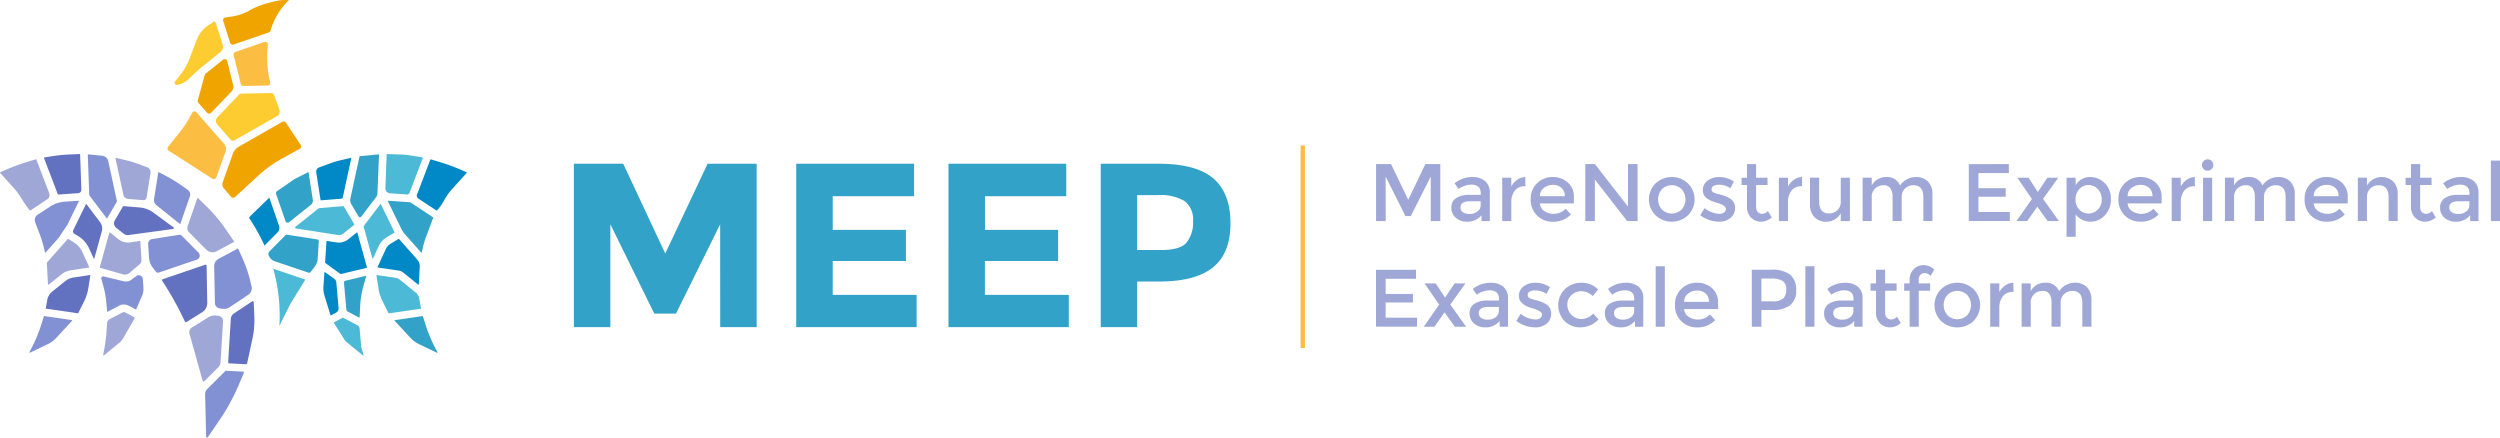 <?xml version="1.0" encoding="UTF-8"?> <svg xmlns="http://www.w3.org/2000/svg" viewBox="0 0 444 77.7"><defs><style>.d{fill:#0089c6}.b{fill:#4cb9d6}.c{fill:#32a2c9}.f{fill:#8191d3}.g{fill:#9fa7d6}.h{fill:#6371c1}.i{fill:#f0a400}.j{fill:#fccc30}.k{fill:#fcbe42}</style></defs><path class="b" d="M64.14 61.49l-.27-3.13a.74.74 0 00-.4-.6l-2.54-1.33a.07.07 0 00-.04-.01.08.08 0 00-.03 0l-1.53.82a.07.07 0 00-.03.1l1.79 2.85a2.72 2.72 0 00.58.66l2.78 2.27.05.02a.1.1 0 00.07-.03v-.06l-.36-1.2a1.76 1.76 0 01-.07-.36z"></path><path class="c" d="M63.91 27.74a.07.07 0 00-.06.05l-1.62 7.47a1.4 1.4 0 00.16 1l1.28 2.18a.31.31 0 00.51.02l2.68-3.55a.84.84 0 00.17-.47l.28-6.95a.07.07 0 00-.02-.05.07.07 0 00-.05-.03zM75.54 42.38l1.4-3.7a.07.07 0 00-.02-.08l-4.05-2.67-.06-.01-3.85-.27v-.07.07a.07.07 0 00-.06.04.06.06 0 000 .07l2.48 5.09.4.6 3.02 3.4a.06.06 0 00.05.02.07.07 0 00.07-.06l.24-1.14zM64.56 50.72l.47-1.64a.06.06 0 00-.01-.06.08.08 0 00-.06-.03.07.07 0 00-.02 0l-3.57.86a.36.36 0 00-.28.38l.42 4.7a.53.53 0 00.29.43l1.96 1.03a.07.07 0 00.03 0 .07.07 0 00.08-.06l.1-1.99a16.33 16.33 0 01.59-3.62zM70.08 56.9a.06.06 0 00.01.07L72.9 60a5.07 5.07 0 001.54 1.13l3.16 1.52a.07.07 0 00.1-.03.06.06 0 000-.07l-.29-.54a25.51 25.51 0 01-1.9-4.55l-.4-1.27a.07.07 0 00-.06-.05h-.01l-4.9.71a.07.07 0 00-.06.05zM55.56 35.5l-.76-4.85a.07.07 0 00-.07-.07.07.07 0 00-.04.01l-2.45 1.26-3.04 2.1a.44.44 0 00-.17.5l1.68 4.83a.4.4 0 00.63.18l3.89-3.1a.92.92 0 00.33-.85z"></path><path class="b" d="M62.88 39.76l-1.8-3.06a.18.18 0 00-.15-.09h-.02l-4.2.35-.12.04-4.1 3.27a.16.16 0 00-.06.18.16.16 0 00.15.13l7.47 1.16a1.16 1.16 0 00.88-.23l1.9-1.52a.17.17 0 00.05-.23zM68.7 42.12l1.34-.8a.07.07 0 00.02-.09l-2.4-4.93a.07.07 0 00-.13-.02l-2.93 3.87-.02.1 1.55 5.62a.06.06 0 00.07.05.06.06 0 00.06-.04l.98-2.14a3.66 3.66 0 011.46-1.62zM75.08 28a.07.07 0 00-.05-.04l-2.46-.4a8.38 8.38 0 00-1.03-.1l-2.8-.1a.07.07 0 00-.07.07l-.22 6a.87.87 0 00.82.9l3.03.21a.42.42 0 00.42-.27l2.37-6.2a.07.07 0 000-.07z"></path><path class="d" d="M58.8 56l.86-.46a.88.88 0 00.47-.85l-.4-4.55a.82.82 0 00-.34-.6l-1.66-1.2a.07.07 0 00-.04-.02.08.08 0 00-.07.06l-.18 2.54a4.16 4.16 0 00.17 1.52l1.08 3.52a.07.07 0 00.07.05.07.07 0 00.03-.01z"></path><path class="b" d="M74.04 52.13l-3.21-2.6-.33-.15-3.58-.53a.07.07 0 00-.05.03.07.07 0 00-.01.05l.46 2.9.39 1.2L69 55.61a.07.07 0 00.07.04l5.64-.82a.07.07 0 00.05-.03.07.07 0 00.01-.06l-.36-2z"></path><path class="d" d="M60.63 35.29a.28.28 0 00.25-.22l1.5-6.94a.07.07 0 000-.06.08.08 0 00-.08-.03l-1.8.42a16.6 16.6 0 00-1.97.59l-1.87.69a.79.79 0 00-.5.85l.77 4.93a.07.07 0 00.07.06zM76.43 28.34l-2.37 6.22a.58.58 0 00.23.7l3.23 2.13a.07.07 0 00.04 0 .08.08 0 00.05-.01 9.59 9.59 0 001.3-1.85 10.32 10.32 0 011.24-1.79l2.73-3.03a.07.07 0 00.02-.07.07.07 0 00-.04-.05l-.74-.32a35.18 35.18 0 00-4.08-1.51l-1.52-.46a.07.07 0 00-.02 0 .07.07 0 00-.07.04zM74.1 46.1l-3.23-3.65a.07.07 0 00-.05-.02.07.07 0 00-.04 0l-1.45.88a2.04 2.04 0 00-.8.9l-1.47 3.2a.07.07 0 00.06.1l3.75.56a1.44 1.44 0 01.7.3l2.69 2.18a.06.06 0 00.04.02.08.08 0 00.08-.07l.17-3.13a1.77 1.77 0 00-.45-1.27zM57.98 42.86l-.24 3.75.04.1 2.68 1.95a.07.07 0 00.04.02l4.62-1.11a.07.07 0 00.04-.04.07.07 0 00.01-.05l-1.7-6.15a.07.07 0 00-.06-.05.07.07 0 00-.05.01l-1.5 1.2a2.71 2.71 0 01-2.11.56l-1.69-.26c-.01 0-.08.01-.08.07z"></path><path class="b" d="M51.25 54.6c.22-.43.47-.87.73-1.3l2.19-3.55a.07.07 0 00.01-.07.07.07 0 00-.04-.05l-5.61-1.9a30.56 30.56 0 011.08 10.15z"></path><path class="d" d="M47.78 35.16a.07.07 0 00-.04.03L44.84 38a6.55 6.55 0 00-.62.68 35.22 35.22 0 012.76 4.93l2.31-2.34a1.13 1.13 0 00.27-1.17l-1.7-4.89a.07.07 0 00-.08-.05z"></path><path class="c" d="M55.87 47.39a2.66 2.66 0 00.55-1.45l.2-3.06a.34.34 0 00-.3-.36l-5.34-.83a.33.33 0 00-.05 0 .35.35 0 00-.25.1l-2.81 2.84a.65.65 0 00-.17.67 1.76 1.76 0 001.09 1.1l5.99 2.03a.35.35 0 00.38-.11z"></path><path class="f" d="M43.15 66l-3-.15a.18.18 0 00-.14.05L36.8 69.1a1.25 1.25 0 00-.37.91l.18 7.51a.17.17 0 00.19.17.15.15 0 00.13-.07l2.03-2.97a36.52 36.52 0 003.44-6.29l.9-2.12a.17.17 0 00-.01-.16.17.17 0 00-.14-.08z"></path><path class="g" d="M21.8 60.2l2.02-3.5c.13-.3.13-.3-.17-.46l-1.44-.76a.47.47 0 00-.21-.05.48.48 0 00-.22.05l-2.3 1.2a.86.86 0 00-.46.7l-.13 1.99-.23 1.84-.32 1.77a.67.67 0 01-.02.07v.06a.1.1 0 00.08.04l.04-.02 2.78-2.28a2.72 2.72 0 00.58-.66z"></path><path class="f" d="M43.07 45.88l-.76-1.7a.07.07 0 00-.07-.04.07.07 0 00-.03.01l-3.4 1.83a1.45 1.45 0 00-.77 1.3l.13 6.53a.99.99 0 00.85.96l.53.07a1.78 1.78 0 001.23-.28l3.29-2.19a1.42 1.42 0 00.6-1.51l-.2-.85a23.1 23.1 0 00-1.4-4.13zM35.45 45.56a.74.74 0 00-.2-.7l-3-3.03a.46.46 0 00-.32-.13.49.49 0 00-.07 0l-4.83.75a.85.85 0 00-.72.9l.16 2.44a3.16 3.16 0 00.65 1.72l.57.75a.46.46 0 00.5.15l6.77-2.3a.75.75 0 00.5-.55zM15.59 27.49l.26 7.14.02.06 3.06 4.06a.07.07 0 00.06.03.07.07 0 00.06-.04l1.7-2.91.02-.08-1.54-7.12a1.24 1.24 0 00-1.1-.97l-2.46-.24a.07.07 0 00-.06.02.07.07 0 00-.02.05zM8.1 44.85l2.33-2.63 1.55-2.32L14 35.76a.07.07 0 000-.07.07.07 0 00-.06-.04l-2.44.17a5.5 5.5 0 00-2.65.9l-2.15 1.4a1.14 1.14 0 00-.44 1.38l.76 2a20.6 20.6 0 01.91 3.1l.05.22a.07.07 0 00.07.05.06.06 0 00.05-.02zM8.46 61.13A5.07 5.07 0 0010 60l2.8-3.03a.07.07 0 00-.03-.12l-4.92-.72a.07.07 0 00-.06.05l-.4 1.28A25.56 25.56 0 015.5 62l-.28.54a.06.06 0 000 .06.07.07 0 00.1.04zM33.33 33.7l-1.35-.94a24.92 24.92 0 00-2.73-1.63l-1.04-.54a.07.07 0 00-.04 0 .08.08 0 00-.07.06l-.74 4.7a1.18 1.18 0 00.43 1.1l4.13 3.3a.07.07 0 00.05.02.07.07 0 00.07-.05l1.68-4.84a1.04 1.04 0 00-.4-1.19z"></path><path class="h" d="M44.84 60.12a15.68 15.68 0 00.33-3.99l-.11-2.47a.18.18 0 00-.18-.17.17.17 0 00-.1.03l-3.24 2.16a1.23 1.23 0 00-.55.95l-.47 7.72a.17.17 0 00.16.18l3.02.16a.18.18 0 00.18-.13zM36.81 53.78l-.12-6.6a.18.18 0 00-.18-.18.2.2 0 00-.06.01l-7.57 2.58a.17.17 0 00-.1.1.17.17 0 00.01.16l.6.93q.65 1.02 1.24 2.06l.6 1.08q.4.7.74 1.41l.88 1.8a.18.18 0 00.16.1.17.17 0 00.1-.03l2.8-1.75a1.92 1.92 0 00.9-1.67zM30.73 40.67a.17.17 0 00.08-.3l-3.42-2.5a4.71 4.71 0 00-2.57-1.02l-2.86-.24a.18.18 0 00-.15.1l-1.41 2.4a1.03 1.03 0 00.25 1.35l1.32 1.05a1.14 1.14 0 00.88.23zM17.8 39.49l-2.43-3.21a.07.07 0 00-.05-.03.07.07 0 00-.07.04l-2.23 4.56a.53.53 0 00.2.69l.62.36a5.02 5.02 0 011.99 2.23l.8 1.75a.06.06 0 00.06.04.06.06 0 00.07-.05l1.33-4.82a1.79 1.79 0 00-.3-1.56zM9.05 27.77l-1.18.2a.07.07 0 00-.05.03.07.07 0 00-.01.06l2.46 6.45a.07.07 0 00.07.04l3.54-.24a.61.61 0 00.57-.63l-.22-6.25a.07.07 0 00-.07-.07l-.01-.07v.07l-1.47.06a29.56 29.56 0 00-3.63.35z"></path><path class="f" d="M25.17 52.66a3.08 3.08 0 00.3-1.6l-.1-1.5a.72.72 0 00-.73-.67.7.7 0 00-.43.14l-.98.72a1.4 1.4 0 01-.84.24 2.68 2.68 0 01-.62-.08l-3.36-.81a.36.36 0 00-.09-.01.34.34 0 00-.27.14.33.33 0 00-.05.3l.33 1.18a16.49 16.49 0 01.6 3.64l.1.9v.04a.07.07 0 00.08.07.07.07 0 00.03 0l2.18-1.16a.69.69 0 01.17-.06 2.03 2.03 0 011.19.07.7.7 0 01.08.03l1.34.71a.07.07 0 00.04.01.07.07 0 00.07-.05.69.69 0 01.02-.07z"></path><path class="h" d="M15.68 51.23l.36-2.3a.07.07 0 00-.01-.05.07.07 0 00-.06-.03l-3 .45a2.81 2.81 0 00-1.35.6L9.3 51.76a2.55 2.55 0 00-.91 1.53l-.26 1.44a.07.07 0 000 .06.07.07 0 00.06.03l5.63.82a.08.08 0 00.08-.04l1.01-2.03a8.1 8.1 0 00.77-2.35z"></path><path class="g" d="M33.65 59.26l2.34 8.38a.17.17 0 00.17.12.17.17 0 00.13-.05l2.46-2.46a1.44 1.44 0 00.42-.93l.44-7.25a.93.93 0 00-.8-.98l-.45-.04a2.13 2.13 0 00-1.37.3l-2.92 1.83a.97.97 0 00-.42 1.08zM41.58 42.93a.07.07 0 000-.05l-1.53-2.22a27.02 27.02 0 00-3.45-4.08l-1.44-1.4a.07.07 0 00-.05-.02.07.07 0 00-.07.05l-1.7 4.91a1.1 1.1 0 00.25 1.14l3.05 3.08a1.56 1.56 0 001.12.46 1.58 1.58 0 00.74-.19l3.04-1.63a.07.07 0 00.04-.05zM26.11 29.7l-1.76-.65a16.3 16.3 0 00-1.93-.58l-1.82-.43h-.02a.07.07 0 00-.05.03.06.06 0 00-.02.06l1.4 6.45a.96.96 0 00.86.75l2.68.22a.54.54 0 00.58-.45l.7-4.38a.93.93 0 00-.62-1.03zM.78 30.27l-.74.32a.07.07 0 00-.04.05.07.07 0 00.02.06l2.73 3.03a19.05 19.05 0 011.22 1.76 18.58 18.58 0 001.32 1.88.08.08 0 00.05.02.07.07 0 00.04 0l2.98-1.97a.94.94 0 00.37-1.14l-2.27-5.94a.07.07 0 00-.06-.05.07.07 0 00-.03 0l-1.52.46a35.2 35.2 0 00-4.07 1.52zM8.64 50.56l2.27-1.83a3.48 3.48 0 011.67-.73l3.2-.48a.07.07 0 00.06-.04.07.07 0 000-.06l-1.2-2.63a4.09 4.09 0 00-1.62-1.8l-.9-.55a.07.07 0 00-.1.02l-3.68 4.16-.02.08.2 3.81a.08.08 0 00.08.07.06.06 0 00.04-.02zM24.92 42.86a.07.07 0 00-.08-.07l-1.69.26a2.74 2.74 0 01-2.1-.55l-1.51-1.2a.07.07 0 00-.05-.02.07.07 0 00-.07.05l-1.7 6.15a.07.07 0 00.02.05.07.07 0 00.04.04l4.14 1.17a1.28 1.28 0 001-.2l1.86-1.6a.98.98 0 00.35-.8z"></path><path class="i" d="M46.01 31.07a20.92 20.92 0 014.04-2.89l3.2-1.76a.47.47 0 00.16-.67l-2.63-3.96a.48.48 0 00-.64-.15l-7.72 4.4a2.36 2.36 0 00-1.06 1.25l-1.81 5.1a1.07 1.07 0 00.19 1.04l1.29 1.53a.5.5 0 00.7.04zM44.3 1.87a9.22 9.22 0 01-3.25 1.09l-1.03.14a.47.47 0 00-.33.21.46.46 0 00-.05.4l1.23 3.9a.48.48 0 00.6.3l6.27-2.15a.47.47 0 00.3-.3l.03-.1A12.08 12.08 0 0151.32.01a8.16 8.16 0 00-2.54.23l-1.16.3a13.92 13.92 0 00-3.33 1.32zM36.35 13.34l-1.22 4.49a.47.47 0 00.1.43l1.55 1.77a.5.5 0 00.7.01l3.62-3.77a1.25 1.25 0 00.31-1.17l-1.05-4.24a.48.48 0 00-.47-.36.47.47 0 00-.3.11L36.5 13.1a.47.47 0 00-.16.24z"></path><path class="j" d="M42.82 16.62a.48.48 0 00-.34.15l-3.86 4.04a.95.95 0 00-.03 1.29l2.4 2.75a.5.5 0 00.6.1l7.59-4.31a.98.98 0 00.44-1.2l-.98-2.6a.48.48 0 00-.45-.31l-.01-.08v.08zM35.39 12.27l3.77-3.05a1.18 1.18 0 00.4-1.28L38.26 3.9a.17.17 0 00-.16-.11.16.16 0 00-.09.02l-1.04.7a5.29 5.29 0 00-2.02 2.52l-1.3 3.42a10.95 10.95 0 01-1.7 2.95l-.85 1.05a.37.37 0 00-.05.41.4.4 0 00.45.22 4.1 4.1 0 001.95-1z"></path><path class="k" d="M29.75 26.45a.47.47 0 00.21.32l7.75 4.97a.47.47 0 00.26.08.48.48 0 00.45-.32l1.64-4.59a1.37 1.37 0 00-.26-1.36l-4.9-5.6a.48.48 0 00-.78.08l-.4.76a16.6 16.6 0 01-1.64 2.48l-2.23 2.81a.47.47 0 00-.1.37zM47.9 15a.47.47 0 00.09-.4l-.16-.62a19.65 19.65 0 01-.25-6.04.46.46 0 00-.11-.34.48.48 0 00-.37-.16.5.5 0 00-.16.02L41.8 9.23a.47.47 0 00-.31.56l1.27 5.12a.48.48 0 00.47.36l4.3-.08a.48.48 0 00.37-.18z"></path><path class="c" d="M127.9 39.83l-7.84 15.86h-3.86l-7.8-15.86V58.1h-6.48V29.08h8.76l7.47 15.94 7.52-15.94h8.71V58.1h-6.47zM162.34 29.08v5.77h-14.45v5.98h13v5.52h-13v6.02h14.9v5.73h-21.38V29.08zM189.37 29.08v5.77h-14.44v5.98h12.99v5.52h-13v6.02h14.9v5.73h-21.37V29.08zM215.47 31.68q3.06 2.6 3.06 7.97t-3.14 7.86Q212.26 50 205.82 50h-3.86v8.1h-6.47V29.08h10.25q6.68 0 9.73 2.6zm-4.75 11.41a5.58 5.58 0 001.16-3.82 4.05 4.05 0 00-1.51-3.57 8.33 8.33 0 00-4.71-1.05h-3.7v9.75h4.36q3.24 0 4.4-1.3z"></path><path class="k" d="M230.99 25.83h.76V61.8h-.76z"></path><path class="g" d="M246.1 39.26h-1.71V29.14h2.66l3.05 6.35 3.05-6.35h2.65v10.12h-1.7v-7.9l-3.54 7.01h-.95l-3.52-7.01zM264.59 39.26h-1.48v-1.03a3.17 3.17 0 01-2.56 1.14 2.94 2.94 0 01-1.99-.68 2.28 2.28 0 01-.79-1.81 1.91 1.91 0 01.84-1.7 4.03 4.03 0 012.27-.57h2.1v-.29q0-1.53-1.7-1.53a4 4 0 00-2.23.78l-.72-1.01a4.98 4.98 0 013.18-1.12 3.45 3.45 0 012.22.7 2.6 2.6 0 01.86 2.15zm-1.62-2.87v-.65h-1.83q-1.75 0-1.75 1.1a.98.98 0 00.44.86 2.12 2.12 0 001.2.3 2.2 2.2 0 001.36-.43 1.39 1.39 0 00.58-1.18zM270.82 33.08a2.15 2.15 0 00-1.8.78 3.33 3.33 0 00-.61 2.1v3.3h-1.62v-7.7h1.62v1.55a3.35 3.35 0 011.06-1.19 2.56 2.56 0 011.42-.48l.02 1.64zM279.52 36.12h-6.04a1.75 1.75 0 00.77 1.35 2.98 2.98 0 003.82-.4l.93 1.01a4.3 4.3 0 01-3.24 1.3 3.85 3.85 0 01-2.76-1.09 3.8 3.8 0 01-1.14-2.89 3.74 3.74 0 011.16-2.89 3.88 3.88 0 012.73-1.07 3.95 3.95 0 012.67.95 3.27 3.27 0 011.1 2.61zm-6.04-1.28h4.42a1.85 1.85 0 00-.6-1.49 2.22 2.22 0 00-1.5-.52 2.56 2.56 0 00-1.6.54 1.75 1.75 0 00-.71 1.47zM289.13 29.14h1.7v10.12h-1.85l-5.73-7.38v7.38h-1.7V29.14h1.7l5.88 7.55zM299.8 38.22a4.21 4.21 0 01-5.79 0 4 4 0 010-5.63 4.21 4.21 0 015.79 0 4 4 0 010 5.63zm-4.64-1a2.52 2.52 0 003.49 0 2.74 2.74 0 000-3.63 2.52 2.52 0 00-3.49 0 2.74 2.74 0 000 3.63zM308.14 36.95a2.17 2.17 0 01-.8 1.76 3.1 3.1 0 01-2.04.66 5.47 5.47 0 01-1.74-.3 5.23 5.23 0 01-1.6-.85l.78-1.26a4.36 4.36 0 002.6 1.01 1.36 1.36 0 00.87-.25.79.79 0 00.31-.64q0-.58-1.53-1.05a1.81 1.81 0 00-.17-.05q-2.4-.65-2.4-2.17a2.06 2.06 0 01.83-1.72 3.44 3.44 0 012.16-.64 4.5 4.5 0 012.52.78l-.6 1.2a3.63 3.63 0 00-2.05-.62 1.86 1.86 0 00-.94.2.68.68 0 00-.36.64.57.57 0 00.37.55 3.63 3.63 0 00.73.24q.48.12.84.23t.7.26a4.54 4.54 0 01.73.4 1.81 1.81 0 01.79 1.63zM311.88 32.86v3.9a1.27 1.27 0 00.3.88 1.03 1.03 0 00.8.33 1.38 1.38 0 001-.5l.67 1.14a2.76 2.76 0 01-1.89.76 2.43 2.43 0 01-1.76-.71 2.58 2.58 0 01-.73-1.94v-3.86h-.97v-1.3h.96v-2.42h1.62v2.42h2.03v1.3zM319.96 33.08a2.15 2.15 0 00-1.8.78 3.33 3.33 0 00-.61 2.1v3.3h-1.62v-7.7h1.62v1.55a3.35 3.35 0 011.06-1.19 2.56 2.56 0 011.43-.48l.01 1.64zM326.92 35.73v-4.17h1.62v7.7h-1.62v-1.4a2.92 2.92 0 01-2.56 1.52 2.86 2.86 0 01-2.1-.8 3.1 3.1 0 01-.8-2.3v-4.72h1.62v4.22q0 2.13 1.76 2.13a2.12 2.12 0 001.46-.56 2.07 2.07 0 00.62-1.62zM332.42 35.09v4.16h-1.62v-7.7h1.62v1.4a2.56 2.56 0 011.05-1.1 2.97 2.97 0 011.51-.41 2.45 2.45 0 012.47 1.5 3.45 3.45 0 012.85-1.5 2.86 2.86 0 012.1.8 3.1 3.1 0 01.8 2.3v4.71h-1.61v-4.22q0-2.13-1.77-2.13a2.14 2.14 0 00-1.44.53 2 2 0 00-.64 1.54v4.28h-1.62v-4.22a2.67 2.67 0 00-.4-1.61 1.44 1.44 0 00-1.22-.52 2.12 2.12 0 00-1.46.56 2.07 2.07 0 00-.62 1.63zM356.77 29.14v1.6h-5.4v2.69h4.84v1.51h-4.84v2.71h5.57v1.6h-7.28v-10.1zM360.27 31.56l1.65 2.53 1.7-2.53h1.93l-2.7 3.76 2.81 3.94h-2l-1.83-2.56-1.8 2.56h-1.9l2.74-3.92-2.59-3.78zM371.15 31.44a3.66 3.66 0 012.64 1.07 3.8 3.8 0 011.1 2.85 3.96 3.96 0 01-1.09 2.9 3.39 3.39 0 01-5.16-.16v3.96h-1.62v-10.5h1.62v1.34a2.88 2.88 0 012.5-1.46zm-2.53 3.98a2.5 2.5 0 00.66 1.8 2.15 2.15 0 001.62.7 2.3 2.3 0 001.67-.7 2.41 2.41 0 00.7-1.8 2.56 2.56 0 00-.7-1.83 2.22 2.22 0 00-1.65-.73 2.13 2.13 0 00-1.64.73 2.61 2.61 0 00-.66 1.83zM383.9 36.12h-6.04a1.75 1.75 0 00.77 1.35 2.98 2.98 0 003.82-.4l.92 1.01a4.3 4.3 0 01-3.24 1.29 3.85 3.85 0 01-2.75-1.08 3.8 3.8 0 01-1.14-2.9 3.74 3.74 0 011.16-2.88 3.88 3.88 0 012.73-1.07 3.95 3.95 0 012.67.95 3.27 3.27 0 011.1 2.61zm-6.04-1.28h4.41a1.85 1.85 0 00-.6-1.49 2.22 2.22 0 00-1.5-.52 2.56 2.56 0 00-1.6.54 1.75 1.75 0 00-.7 1.47zM389.73 33.08a2.15 2.15 0 00-1.81.78 3.33 3.33 0 00-.61 2.1v3.3h-1.62v-7.7h1.62v1.55a3.35 3.35 0 011.06-1.19 2.56 2.56 0 011.43-.48l.01 1.64zM391.36 30.02a1.01 1.01 0 11.72.3.99.99 0 01-.72-.3zm1.52 9.24h-1.62v-7.7h1.62zM396.77 35.09v4.16h-1.62v-7.7h1.62v1.4a2.56 2.56 0 011.05-1.1 2.97 2.97 0 011.5-.41 2.45 2.45 0 012.48 1.5 3.45 3.45 0 012.85-1.5 2.86 2.86 0 012.1.8 3.1 3.1 0 01.8 2.3v4.71h-1.62v-4.22q0-2.13-1.76-2.13a2.14 2.14 0 00-1.44.53 2 2 0 00-.65 1.54v4.28h-1.62v-4.22a2.67 2.67 0 00-.39-1.61 1.44 1.44 0 00-1.23-.52 2.12 2.12 0 00-1.46.56 2.07 2.07 0 00-.61 1.63zM416.95 36.12h-6.03a1.75 1.75 0 00.77 1.35 2.98 2.98 0 003.81-.4l.93 1.01a4.3 4.3 0 01-3.24 1.29 3.85 3.85 0 01-2.76-1.08 3.8 3.8 0 01-1.13-2.89 3.74 3.74 0 011.16-2.89 3.88 3.88 0 012.73-1.07 3.95 3.95 0 012.67.95 3.27 3.27 0 011.1 2.61zm-6.03-1.28h4.41a1.85 1.85 0 00-.6-1.49 2.22 2.22 0 00-1.5-.52 2.56 2.56 0 00-1.6.54 1.75 1.75 0 00-.71 1.47zM420.37 35.09v4.16h-1.62v-7.7h1.62v1.4a3.02 3.02 0 014.66-.72 3.1 3.1 0 01.8 2.3v4.72h-1.62v-4.22q0-2.13-1.76-2.13a2.12 2.12 0 00-1.46.56 2.07 2.07 0 00-.62 1.63zM429.82 32.86v3.9a1.27 1.27 0 00.29.88 1.03 1.03 0 00.8.33 1.38 1.38 0 001-.5l.67 1.14a2.76 2.76 0 01-1.88.76 2.43 2.43 0 01-1.77-.71 2.58 2.58 0 01-.73-1.94v-3.86h-.97v-1.3h.97v-2.42h1.62v2.42h2.03v1.3zM440.18 39.26h-1.48v-1.03a3.17 3.17 0 01-2.56 1.14 2.94 2.94 0 01-1.99-.68 2.28 2.28 0 01-.79-1.81 1.91 1.91 0 01.84-1.7 4.03 4.03 0 012.27-.57h2.1v-.29q0-1.53-1.7-1.53a4 4 0 00-2.23.78l-.73-1.01a4.98 4.98 0 013.19-1.12 3.45 3.45 0 012.22.7 2.6 2.6 0 01.86 2.15zm-1.62-2.87v-.65h-1.82q-1.76 0-1.75 1.1a.98.98 0 00.43.86 2.12 2.12 0 001.2.3 2.2 2.2 0 001.36-.43 1.39 1.39 0 00.58-1.18zM444 39.26h-1.62V28.52H444zM251.49 47.91v1.6h-5.4v2.69h4.85v1.52h-4.85v2.7h5.57v1.6h-7.28v-10.1zM254.99 50.33l1.65 2.53 1.7-2.53h1.93l-2.7 3.76 2.82 3.94h-2l-1.84-2.56-1.8 2.56h-1.89l2.73-3.92-2.59-3.78zM267.82 58.03h-1.48V57a3.17 3.17 0 01-2.56 1.14 2.94 2.94 0 01-1.98-.68 2.28 2.28 0 01-.8-1.81 1.91 1.91 0 01.85-1.7 4.03 4.03 0 012.27-.57h2.1v-.29q0-1.53-1.7-1.53a4 4 0 00-2.24.78l-.72-1.01a4.98 4.98 0 013.18-1.11 3.45 3.45 0 012.22.68 2.6 2.6 0 01.86 2.17zm-1.62-2.87v-.65h-1.82q-1.75 0-1.75 1.1a.98.98 0 00.43.86 2.12 2.12 0 001.2.3 2.2 2.2 0 001.36-.43 1.39 1.39 0 00.58-1.18zM275.48 55.73a2.17 2.17 0 01-.8 1.75 3.1 3.1 0 01-2.04.66 5.47 5.47 0 01-1.74-.3 5.23 5.23 0 01-1.6-.85l.78-1.26a4.36 4.36 0 002.6 1.01 1.36 1.36 0 00.87-.25.79.79 0 00.31-.64q0-.58-1.53-1.05a1.81 1.81 0 00-.17-.05q-2.4-.65-2.4-2.17a2.06 2.06 0 01.83-1.72 3.44 3.44 0 012.16-.64 4.5 4.5 0 012.52.78l-.6 1.2a3.63 3.63 0 00-2.05-.62 1.86 1.86 0 00-.94.2.68.68 0 00-.36.64.57.57 0 00.38.55 3.63 3.63 0 00.73.24l.83.23q.36.11.7.26a4.54 4.54 0 01.73.4 1.81 1.81 0 01.79 1.63zM280.66 58.14a3.89 3.89 0 01-2.76-1.09 4.06 4.06 0 01.05-5.73 4.2 4.2 0 012.94-1.1 4 4 0 012.94 1.2l-.95 1.16a3.07 3.07 0 00-2.01-.86 2.54 2.54 0 00-1.76.67 2.23 2.23 0 00-.75 1.73 2.52 2.52 0 002.56 2.54 2.82 2.82 0 002.03-.98l.95 1.04a4.43 4.43 0 01-3.24 1.42zM291.85 58.03h-1.48V57a3.17 3.17 0 01-2.56 1.14 2.94 2.94 0 01-1.99-.68 2.28 2.28 0 01-.79-1.81 1.91 1.91 0 01.84-1.7 4.03 4.03 0 012.27-.57h2.1v-.29q0-1.53-1.7-1.53a4 4 0 00-2.23.78l-.73-1.01a4.98 4.98 0 013.19-1.11 3.45 3.45 0 012.22.68 2.6 2.6 0 01.86 2.17zm-1.62-2.87v-.65h-1.83q-1.75 0-1.75 1.1a.98.98 0 00.43.86 2.12 2.12 0 001.21.3 2.2 2.2 0 001.36-.43 1.39 1.39 0 00.58-1.18zM295.67 58.03h-1.62V47.29h1.62zM305.14 54.89h-6.04a1.75 1.75 0 00.77 1.35 2.98 2.98 0 003.82-.4l.92 1.01a4.3 4.3 0 01-3.24 1.3 3.85 3.85 0 01-2.75-1.09 3.8 3.8 0 01-1.14-2.89 3.74 3.74 0 011.16-2.89 3.88 3.88 0 012.72-1.07 3.95 3.95 0 012.67.95 3.27 3.27 0 011.1 2.61zm-6.04-1.28h4.41a1.85 1.85 0 00-.6-1.49 2.22 2.22 0 00-1.5-.52 2.56 2.56 0 00-1.6.54 1.75 1.75 0 00-.71 1.47zM317.94 48.8a3.35 3.35 0 011.06 2.72 3.23 3.23 0 01-1.08 2.69 5.29 5.29 0 01-3.3.85h-1.8v2.97h-1.7V47.9h3.47a5.2 5.2 0 013.35.89zm-1.2 4.17a2.23 2.23 0 00.5-1.59 1.65 1.65 0 00-.64-1.48 3.75 3.75 0 00-2.04-.43h-1.74v4.05h1.98a2.64 2.64 0 001.93-.55zM322.25 58.03h-1.62V47.29h1.62zM330.78 58.03h-1.47V57a3.17 3.17 0 01-2.56 1.14 2.94 2.94 0 01-2-.68 2.28 2.28 0 01-.78-1.81 1.91 1.91 0 01.84-1.7 4.03 4.03 0 012.27-.57h2.1v-.29q0-1.53-1.7-1.53a4 4 0 00-2.23.78l-.73-1.01a4.98 4.98 0 013.19-1.11 3.45 3.45 0 012.22.68 2.6 2.6 0 01.86 2.17zm-1.62-2.87v-.65h-1.82q-1.75 0-1.75 1.1a.98.98 0 00.43.86 2.12 2.12 0 001.21.3 2.2 2.2 0 001.36-.43 1.39 1.39 0 00.57-1.18zM334.8 51.63v3.9a1.27 1.27 0 00.29.88 1.03 1.03 0 00.81.33 1.38 1.38 0 001-.5l.67 1.13a2.76 2.76 0 01-1.9.77 2.43 2.43 0 01-1.76-.71 2.58 2.58 0 01-.73-1.94v-3.86h-.97v-1.3h.97v-2.42h1.62v2.42h2.03v1.3zM340.77 49.7v.63h2.02v1.3h-2.02v6.4h-1.62v-6.4h-.97v-1.3h.97v-.6a2.58 2.58 0 01.73-1.93 2.43 2.43 0 011.76-.71 2.77 2.77 0 011.89.77l-.67 1.14a1.38 1.38 0 00-1-.5 1.03 1.03 0 00-.8.32 1.27 1.27 0 00-.3.87zM350.51 57a4.21 4.21 0 01-5.78 0 4 4 0 010-5.64 4.21 4.21 0 015.78 0 4 4 0 010 5.63zm-4.63-1a2.52 2.52 0 003.48 0 2.74 2.74 0 000-3.64 2.52 2.52 0 00-3.48 0 2.74 2.74 0 000 3.63zM357.5 51.85a2.15 2.15 0 00-1.8.78 3.33 3.33 0 00-.62 2.1v3.3h-1.62v-7.7h1.62v1.55a3.35 3.35 0 011.07-1.19 2.56 2.56 0 011.42-.48l.02 1.64zM360.66 53.86v4.17h-1.62v-7.7h1.62v1.4a2.56 2.56 0 011.04-1.12 2.97 2.97 0 011.52-.4 2.45 2.45 0 012.47 1.5 3.45 3.45 0 012.85-1.5 2.86 2.86 0 012.1.8 3.1 3.1 0 01.8 2.3v4.71h-1.62V53.8q0-2.13-1.76-2.13a2.14 2.14 0 00-1.44.53 2 2 0 00-.65 1.54v4.28h-1.62V53.8a2.67 2.67 0 00-.39-1.61 1.44 1.44 0 00-1.23-.52 2.12 2.12 0 00-1.46.56 2.07 2.07 0 00-.61 1.63z"></path></svg> 
